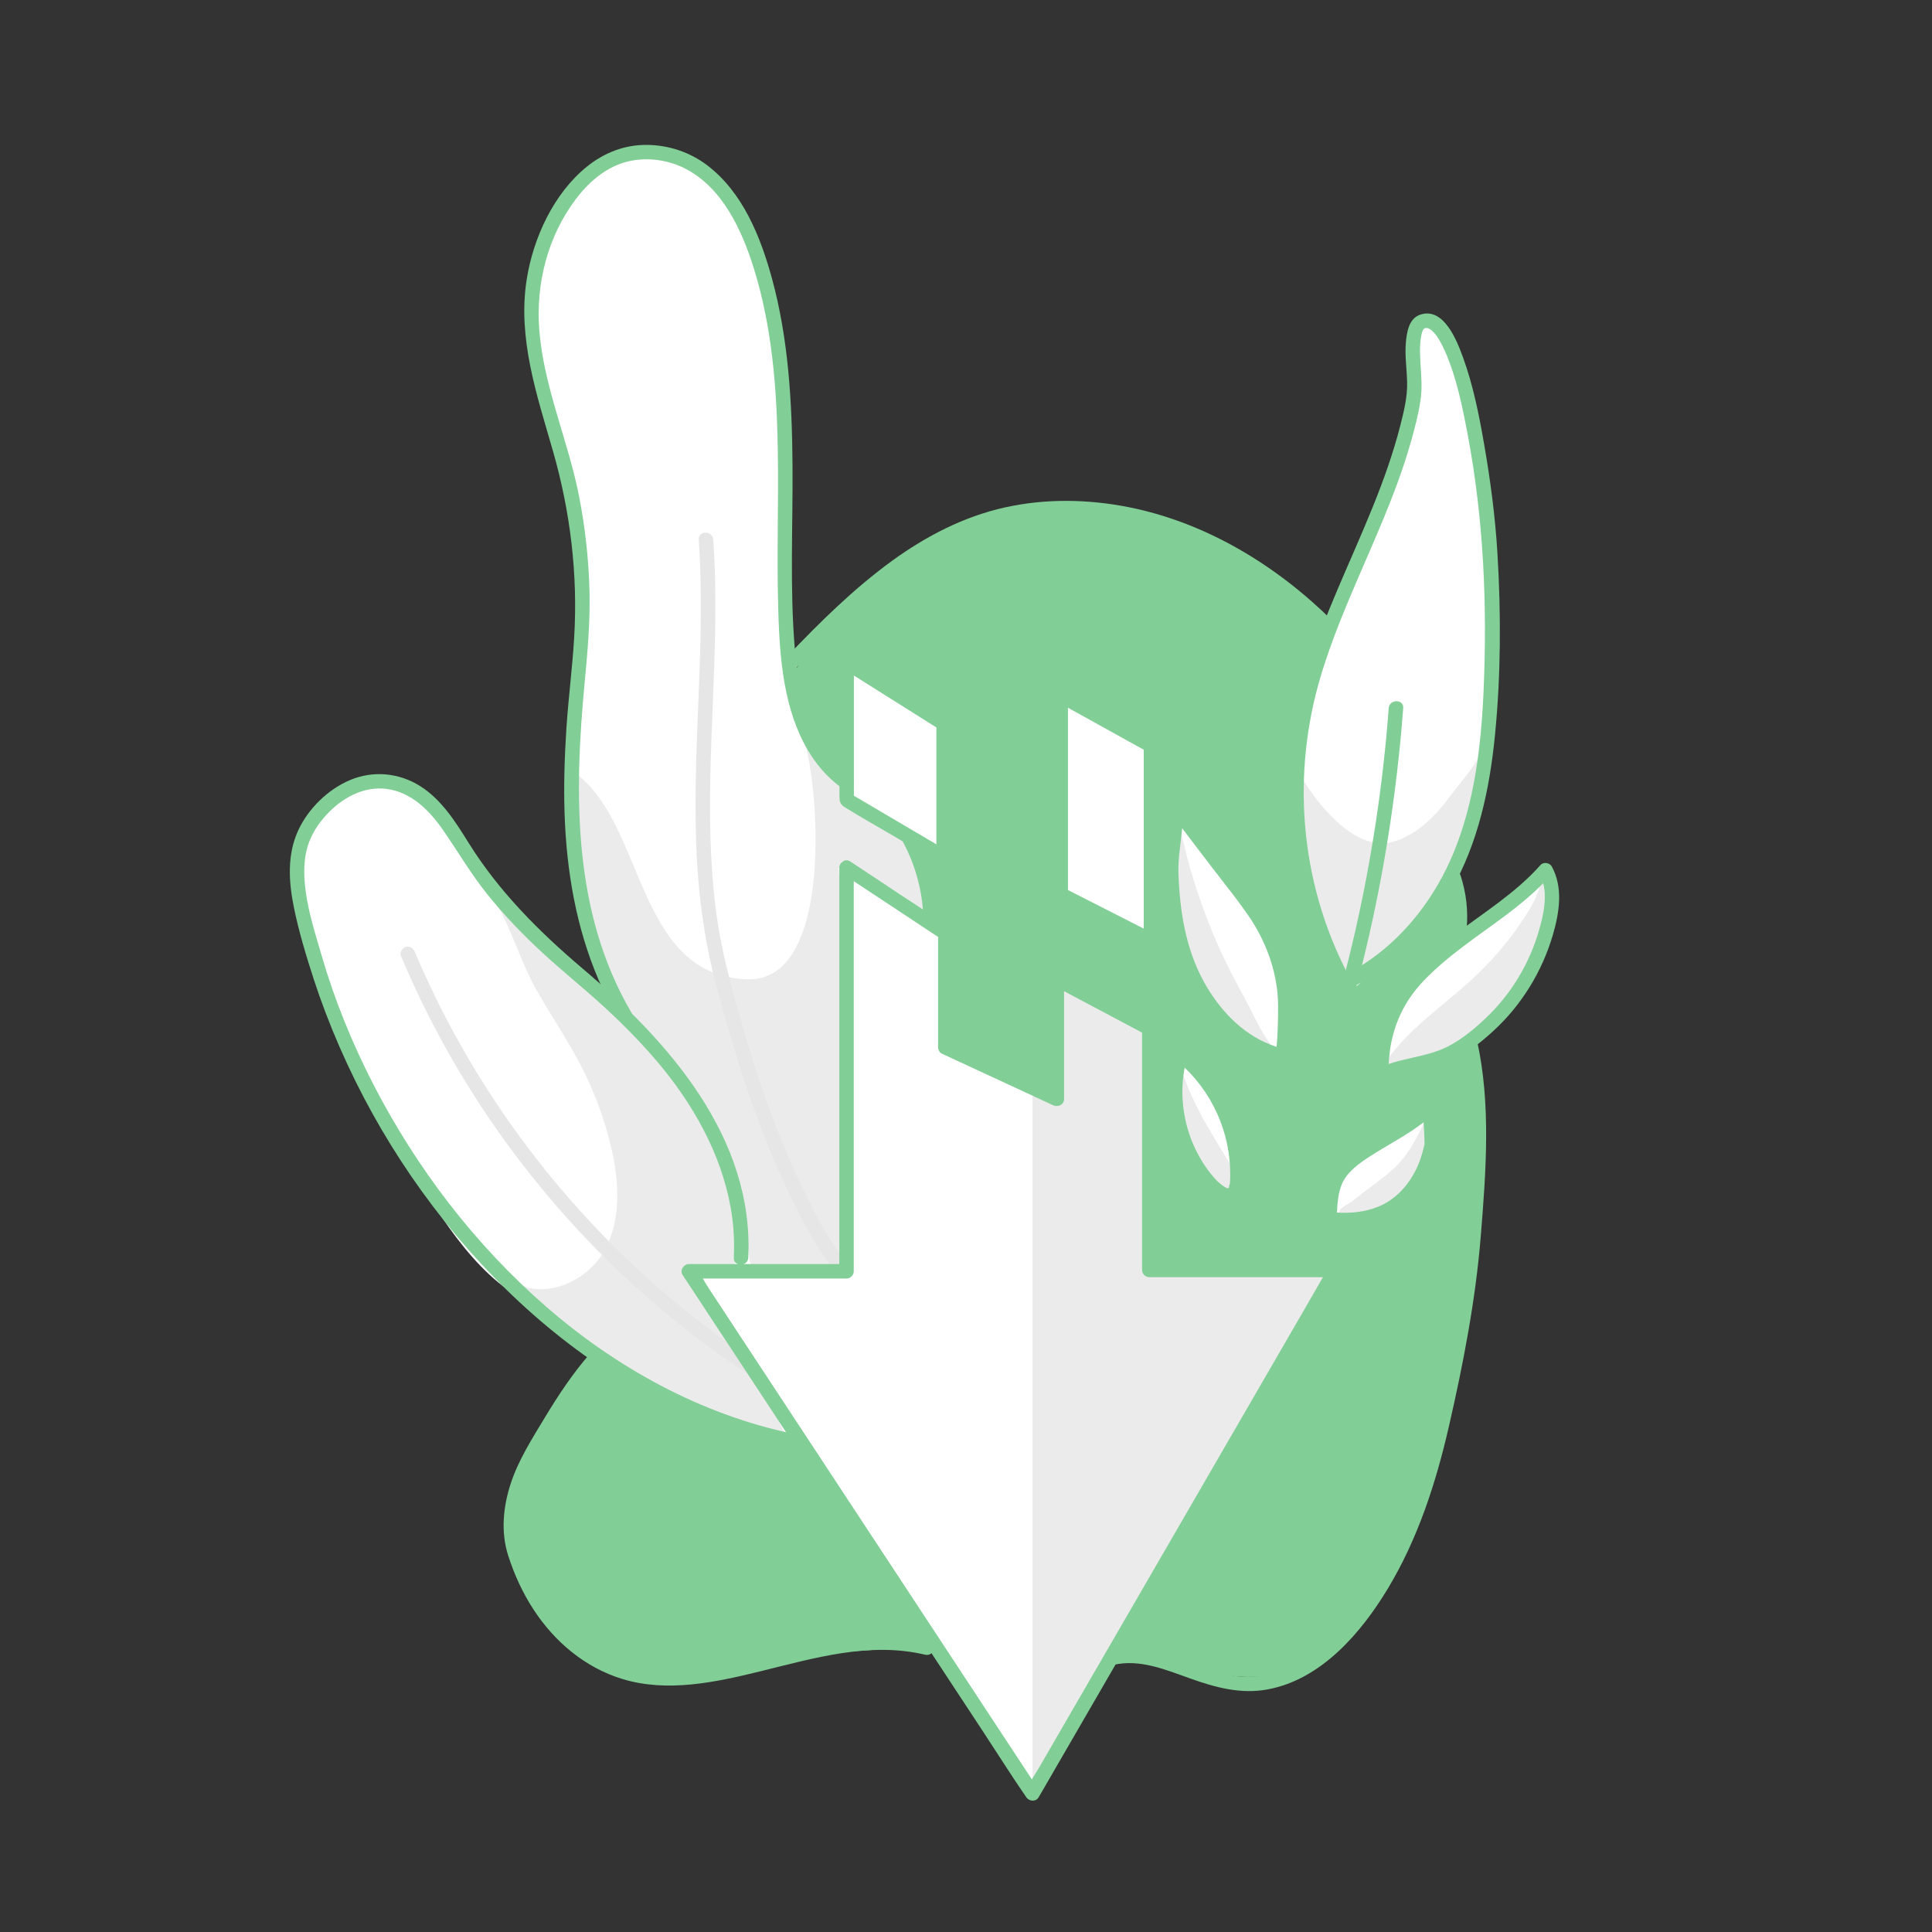 <?xml version="1.0" encoding="utf-8"?>
<!-- Generator: Adobe Illustrator 25.0.0, SVG Export Plug-In . SVG Version: 6.00 Build 0)  -->
<svg version="1.1" xmlns="http://www.w3.org/2000/svg" xmlns:xlink="http://www.w3.org/1999/xlink" x="0px" y="0px"
	 viewBox="0 0 400 400" style="enable-background:new 0 0 400 400;" xml:space="preserve">
<rect x="0" y="0" width="400" height="400" fill="#333333" stroke="none"/>
<style type="text/css">
	.st0{fill:#81CE96;}
	.st1{fill:#FFFFFF;}
	.st2{fill:#EBEBEB;}
	.st3{fill:#E6E6E6;}
	.st4{fill:none;stroke:#81CE96;stroke-miterlimit:10;}
</style>
<g id="步驟1">
	<g>
		<g>
			<path class="st0" d="M158.33,151.57c-5.15,14.4-6.33,29.87-7.86,45.09c-2.85,28.32-7.5,57.61-23.53,81.13
				c-5.62,8.25-12.55,15.64-17.18,24.48c-5.12,9.78-5.47,18.98,0.93,28.38c6.03,8.86,14.58,16.75,25.79,16.99
				c6.51,0.14,12.89-1.61,19.27-2.92c22.07-4.53,44.76-3.86,67.12-2.47c9.87,0.61,17.59,1.77,27.25,3.92
				c8.83,1.97,16.93,1.33,24.57-3.91c6.33-4.34,10.81-11.11,14.28-17.82c7.18-13.87,10.79-29.59,13.28-44.91
				c3.09-19.1,6.11-40.64,2.77-59.82c-3.47-19.9-0.57-41.26-9.56-59.98c-4.18-8.71-9.57-16.84-15.98-24.07
				c-11.74-13.26-29.77-27.21-47.45-30.75C201.57,98.79,168.26,123.78,158.33,151.57z"/>
		</g>
		<g>
			<path class="st1" d="M140.18,223.72c-12.68-17.3-32.02-28.29-43.04-47.02c-3.69-6.27-8.19-12.83-15.71-14.63
				c-7.73-1.84-16.84,5.19-18.66,12.43c-1.65,6.57,0.03,13.48,1.97,19.98c4.11,13.76,9.43,27.2,16.32,39.81
				c5.94,10.88,13.73,25.28,23.92,32.62c5.64,4.06,10.79,8.74,16.38,12.86c7.98,5.89,19.01,12.27,28.45,15.39
				c5.43,1.8,10.84,2.3,16.13,4.56c-5.13-11.58-15.06-19.81-19.62-31.26c-0.77-1.94-1.81-3.75-3.07-5.36
				c0.85-0.27,10.95-1.39,10.98-0.8C153.39,247.3,148.24,234.72,140.18,223.72z"/>
			<path class="st2" d="M153.69,259.96c-1.34,2.7-5.03,2.72-10.88,2.89c8.15,11.47,15.16,23.74,20.89,36.59
				c-21.27-7.7-43.71-16.25-57.49-34.18c6.23,4.03,15.22,0.23,18.86-6.23s3.14-14.47,1.42-21.69c-1.41-5.91-3.56-11.65-6.39-17.03
				c-2.84-5.41-6.34-10.52-9.31-15.86c-3.39-6.12-5.5-14.21-9.61-19.84c4,5.48,9.49,9.65,14.9,13.74
				c11.87,8.97,22.42,20.05,29.62,33.15c3.64,6.61,6.59,13.84,8.05,21.26C154.45,256.25,154.41,258.5,153.69,259.96z"/>
		</g>
		<g>
			<path class="st1" d="M178.23,166.88c-12.95-9.67-14.95-23.47-15.19-38.58c-0.23-14.42,0.4-29.28-1.48-43.48
				c-1.56-11.84-0.74-25.16-6.46-35.81c-3.9-7.26-7.79-15.67-16.87-16.98c-7.57-1.09-15.45,2.38-19.82,8.63
				c-17.81,25.46,2.2,55.17,1.42,82.97c-0.35,12.28-1.64,24.55-1.64,36.84c-0.11,12.74,1.07,25.74,5.22,37.85
				c3.93,11.48,11.3,16.5,17.94,26.05c7.7,11.07,11.82,25.42,11.77,38.83c0-0.03,19.3,1.07,20.89,0.88
				c0.65-3.83,1.31-7.54,1.37-11.44c0.12-8.05-0.11-16.1-0.23-24.15c-0.26-15.81-0.07-31.76,0.04-47.54
				c2.3,0.74,17.74,8.96,17.93,10.53c-0.66-5.31-1.25-12.36-4.39-16.86C186.13,170.92,181.67,169.46,178.23,166.88z"/>
			<path class="st2" d="M120.22,187.21c2.35,8.23,5.43,16.45,10.35,23.52c5.19,7.44,12.04,11.88,16.71,20.05
				c5.11,8.93,5.88,17.04,7.49,26.83c0.86,5.23-0.55,3.98,4.34,4.87c4.52,0.83,14.67,2.11,17-1.85c1.23-2.1-0.16-9.56-0.15-12.13
				c0.02-4.59,0.05-9.18,0.06-13.77c0.04-18.38-0.18-36.81-2.44-55.07c6.96,1.55,13.46,5.09,18.53,10.09
				c0.42-7.92-2.84-15.96-8.65-21.36c-5.93-5.5-14.66-8.83-17.34-16.47c3.59,10.24,6.65,51.48-11.44,50.83
				c-23.61-0.86-20.89-33.26-36.47-43.31C117.53,168.25,117.79,178.69,120.22,187.21z"/>
		</g>
		<g>
			<path class="st1" d="M275.98,129.73c-4.52,14.24-8.01,29.24-7.31,44.28c0.48,10.29,4.6,22.94,10.98,31.07
				c2.88-1.79,5.03-5.4,7.55-7.74c3.73-3.48,7.53-6.29,10.33-10.69c6.28-9.85,9-23.92,10.39-35.42c2.82-23.25,2.77-52.71-5.81-74.73
				c-0.9-2.32-8.47-16.48-9.03-6.58c-0.77,13.46-2.26,24.18-8.67,36.35C280.53,113.65,278.51,121.75,275.98,129.73z"/>
			<path class="st1" d="M242.57,169.55c-0.5,9.31,0.63,19.2,2.56,28.23c2.28,10.67,9.22,19.19,20.22,21.45
				c0.78-9.47,0.8-19.54-3.95-28c-2.52-4.49-5.98-8.05-9.1-12.07c-3.21-4.14-5.72-8.69-9.52-12.45
				C242.69,167.65,242.62,168.6,242.57,169.55z"/>
			<path class="st1" d="M247.93,220.14c-0.52-0.32-1.03-0.52-1.55-0.57c-4.12-0.37-2.82,11.4-2.25,13.33
				c0.8,2.71,6.62,14.7,10.39,14.02c4.22-0.76,2.14-10.51,1.37-13.26C255.08,230.79,251.6,222.42,247.93,220.14z"/>
			<path class="st1" d="M303.82,194.35c6.29-3.4,9.59-10.77,16.04-13.72c-0.58,0.27,0.96,5.81,1.02,6.64
				c0.47,7.68-3.7,15.05-8.67,20.75c-6.42,7.34-16.4,13.21-26.42,12.68C285.79,209.41,294.2,199.55,303.82,194.35z"/>
			<path class="st1" d="M295.43,230.93c0.29-0.26,0.57-0.52,0.83-0.8c-0.77,0.81-0.49,8.46-1.06,10.22
				c-1.11,3.42-3.05,7.27-5.96,9.53c-1.88,1.46-11.36,3.61-13.26,1.77c-4.22-4.1,2.94-11.78,6.08-13.74
				C286.31,235.24,291.63,234.33,295.43,230.93z"/>
			<path class="st2" d="M272.11,164.87c-1.62-2.16-2.96-4.34-3.92-6.09c0.21,7.56,0.93,15.11,2.15,22.57
				c0.61,3.75,1.22,7.94,3.17,11.26c1.97,3.34,3.44,6.69,5.95,9.75c0.21,0.26,0.46,0.54,0.8,0.55c0.25,0.01,0.49-0.13,0.7-0.27
				c3.28-2.2,6.17-5.73,8.96-8.54c3.24-3.26,6.12-6.91,8.51-10.83c2.77-4.54,5.1-9.41,6.24-14.62c1.08-4.95,1.37-10.29,2.9-14.99
				c-1.42,4.39-5.08,8.08-7.75,11.71c-2.83,3.85-6.98,7.83-11.74,8.99C282.13,175.8,276.22,170.35,272.11,164.87z"/>
			<path class="st2" d="M265.42,218.49c-5.85-3.23-11.85-6.58-16.06-11.77c-4.28-5.27-6.34-12.07-6.95-18.83
				c-0.47-5.2-0.99-12.5,0.83-17.41c1.69,2.1,2.08,5.49,2.82,8.1c1.37,4.86,2.99,9.65,4.92,14.32c1.88,4.53,4.03,8.96,6.45,13.23
				C259.17,209.23,262.27,216.76,265.42,218.49z"/>
			<path class="st2" d="M243.88,218.21c0.36,1.91-0.61,4.67-0.51,6.72c0.3,6.46,1.95,15.66,7.03,20.54
				c4.47,4.29,7.01,0.13,4.31-4.39C250.36,233.79,245.45,226.54,243.88,218.21z"/>
			<path class="st2" d="M277.33,251.54c1.14,3.55,9.41-0.94,10.89-1.93c4.13-2.76,7.02-6.97,7.77-11.91
				c0.39-2.59-1.08-5.25-0.21-7.81c-1.33,3.92-3.96,8.99-7.02,11.86c-2.73,2.56-5.88,4.51-8.72,6.9c-0.8,0.68-3.06,1.43-2.77,2.69
				C277.29,251.41,277.31,251.48,277.33,251.54z"/>
			<path class="st2" d="M304.73,202.78c-6.86,6.32-15.13,11.51-19.58,19.99c0.92-1.75,8.17-2.63,10.01-3.15
				c2.89-0.81,4.85-1.55,7.08-3.38c4.68-3.83,10.45-7.31,13.64-12.6c3.47-5.75,5.15-15.38,3.32-21.82
				c-0.52,3.35-2.37,6.31-4.22,9.09C312.1,195.26,308.57,199.24,304.73,202.78z"/>
		</g>
		<g>
			<g>
				<polygon class="st1" points="175.3,179.65 175.3,263.2 142.65,263.2 213.78,371.32 276.53,262.92 237.99,262.92 237.99,212.88 
					218.84,202.71 218.84,227.52 195.76,216.82 195.76,193.17 				"/>
				<polygon class="st1" points="195.38,149.8 195.38,177.45 175.3,165.61 175.3,137.15 				"/>
				<polygon class="st1" points="219.61,185.18 219.61,143.98 238.3,154.33 238.3,194.7 				"/>
				<polygon class="st2" points="213.78,371.32 213.78,224.13 218.84,227.52 218.84,202.71 237.99,212.88 237.99,262.92 
					276.53,262.92 				"/>
			</g>
		</g>
	</g>
	<g>
		<g>
			<g>
				<path class="st0" d="M176.05,160.71c-8.31-6-10.72-16.99-11.51-26.62c-1.04-12.58-0.36-25.27-0.46-37.88
					c-0.1-12.91-0.82-25.96-4.23-38.47c-2.36-8.67-6.07-17.96-13.47-23.55c-3.59-2.71-7.95-4.15-12.45-4.19
					c-4.63-0.04-8.83,1.61-12.42,4.5c-6.88,5.55-11.13,14.79-12.47,23.4c-1.9,12.19,2.1,23.84,5.42,35.4
					c3.63,12.63,5.21,25.65,4.41,38.79c-0.37,6.18-1.18,12.33-1.59,18.52c-0.39,5.93-0.59,11.89-0.39,17.83
					c0.39,11.82,2.38,23.59,7.07,34.5c1.19,2.77,2.56,5.46,4.09,8.07c0.97,1.67,3.57,0.16,2.59-1.51
					c-12.11-20.75-11.79-45.15-9.58-68.32c0.59-6.25,1.14-12.45,0.99-18.74c-0.16-6.57-0.88-13.14-2.14-19.6
					c-2.26-11.57-7.3-22.6-8.25-34.42c-0.77-9.61,1.71-19.45,7.56-27.2c2.53-3.34,5.88-6.33,9.96-7.57
					c4.06-1.23,8.77-0.72,12.54,1.18c7.82,3.93,11.87,12.77,14.35,20.72c3.75,12.01,4.74,24.65,4.96,37.17
					c0.22,12.64-0.35,25.3,0.27,37.93c0.48,9.61,1.99,20.03,8.11,27.81c1.47,1.87,3.19,3.47,5.11,4.86
					C176.11,164.43,177.6,161.83,176.05,160.71L176.05,160.71z"/>
			</g>
			<g>
				<path class="st3" d="M144.67,111.72c1.44,20.75-1.22,41.49-0.56,62.25c0.33,10.3,1.61,20.5,4.28,30.46
					c2.71,10.08,5.69,20.11,9.46,29.85c2.09,5.39,4.41,10.7,7.02,15.86c2.38,4.72,4.87,9.32,8.36,13.32
					c1.27,1.46,3.38-0.67,2.12-2.12c-3.02-3.47-5.22-7.46-7.29-11.54c-2.31-4.54-4.44-9.16-6.35-13.88
					c-3.85-9.54-6.89-19.38-9.61-29.3c-1.35-4.92-2.59-9.85-3.4-14.9c-0.8-5.02-1.25-10.09-1.49-15.16
					c-0.47-10.14-0.06-20.3,0.35-30.44c0.46-11.47,0.91-22.95,0.11-34.42C147.53,109.8,144.53,109.79,144.67,111.72L144.67,111.72z"
					/>
			</g>
			<g>
				<path class="st0" d="M186.92,174.25c2.61,4.85,4.07,10.24,4.26,15.75c0.07,1.93,3.07,1.93,3,0c-0.21-6.04-1.81-11.94-4.67-17.26
					C188.59,171.04,186,172.55,186.92,174.25L186.92,174.25z"/>
			</g>
		</g>
		<g>
			<g>
				<path class="st0" d="M154.92,260.38c1.19-24.91-16.55-44.8-34.32-59.87c-9.01-7.64-17.29-15.92-23.57-25.99
					c-2.72-4.37-5.61-8.98-10.06-11.78c-4.37-2.75-9.73-3.25-14.49-1.24c-4.59,1.93-8.68,5.93-10.76,10.47
					c-2.28,4.97-1.96,10.52-0.9,15.76c1.02,5.09,2.56,10.15,4.16,15.08c1.55,4.75,3.34,9.41,5.34,13.99
					c8.15,18.69,19.93,35.96,34.53,50.22c14.41,14.08,31.89,25.36,51.36,30.94c2.36,0.68,4.75,1.26,7.16,1.77
					c1.88,0.4,2.69-2.5,0.8-2.89c-19.05-4-36.49-13.61-51.11-26.32c-14.79-12.87-26.9-28.76-35.85-46.18
					c-4.37-8.51-7.98-17.41-10.65-26.6c-1.44-4.94-3.08-9.99-3.48-15.15c-0.19-2.44-0.1-4.91,0.59-7.28
					c0.73-2.51,2.17-4.72,3.93-6.63c3.16-3.44,7.65-5.97,12.46-5.34c5.16,0.68,8.88,4.49,11.71,8.58c3.05,4.4,5.72,8.99,9.08,13.18
					c3.52,4.39,7.44,8.45,11.57,12.26c4.2,3.87,8.67,7.42,12.87,11.3c4.27,3.94,8.34,8.11,12.01,12.62
					c7.2,8.87,12.8,19.45,14.31,30.89c0.36,2.73,0.45,5.49,0.32,8.23C151.83,262.31,154.83,262.31,154.92,260.38L154.92,260.38z"/>
			</g>
			<g>
				<path class="st3" d="M82.99,197.88c5.76,13.67,13.05,26.66,21.78,38.66c8.76,12.04,18.86,23.1,30.13,32.84
					c6.31,5.46,12.97,10.51,19.94,15.1c1.62,1.07,3.12-1.53,1.51-2.59c-12.16-8.03-23.36-17.47-33.36-28.07
					c-9.96-10.55-18.71-22.21-26.05-34.72c-4.16-7.09-7.86-14.45-11.06-22.02c-0.32-0.75-0.99-1.27-1.85-1.05
					C83.33,196.22,82.68,197.13,82.99,197.88L82.99,197.88z"/>
			</g>
		</g>
		<g>
			<path class="st0" d="M261.74,189.1c-2.59-3.94-5.62-7.61-8.48-11.35c-2.96-3.89-5.92-7.77-8.89-11.66
				c-1.14-1.49-3.68-0.14-2.59,1.51c0.01,0.01,0.02,0.02,0.02,0.03c0,0.02,0.01,0.04,0.01,0.07c0.06,0.28,0.02,0.06,0.05,0.31
				c0.05,0.58,0.02,1.17,0,1.75c-0.06,1.35-0.21,2.69-0.37,4.02c-0.3,2.64-0.6,5.15-0.49,7.81c0.35,8.33,1.84,16.62,6.06,23.92
				c3.54,6.13,8.82,11.32,15.53,13.81c1.19,0.44,3.02,1.39,4,0.11c0.48-0.63,0.55-1.5,0.64-2.27c0.29-2.32,0.32-4.68,0.35-7.02
				C267.69,202.68,265.8,195.44,261.74,189.1z M249.22,203.21c-3.79-6.92-4.98-14.74-5.24-22.54c-0.08-2.56,0.33-5.06,0.61-7.61
				c0.06-0.53,0.11-1.06,0.16-1.58c1.98,2.59,3.95,5.19,5.93,7.78c2.85,3.75,5.89,7.41,8.48,11.35c3.32,5.19,5.43,11.37,5.45,17.57
				c0.01,2.27-0.03,4.54-0.17,6.8c-0.03,0.55-0.08,1.21-0.14,1.76c-0.42-0.14-0.83-0.28-1.24-0.44
				C256.97,213.93,252.3,208.84,249.22,203.21z M264.1,217.8c-0.02,0.05-0.05,0.12-0.04,0.14
				C264.04,217.9,264.06,217.85,264.1,217.8z"/>
			<path class="st0" d="M245.43,217.2c-0.86-0.69-2.17-0.51-2.51,0.66c-1.93,6.73-1.34,13.96,1.42,20.37
				c1.36,3.15,3.26,6.07,5.64,8.54c1.17,1.22,2.66,2.39,4.45,2.19c1.46-0.16,2.63-1.16,2.93-2.53c0.12-0.19,0.2-0.42,0.23-0.69
				C258.56,234.98,253.87,223.95,245.43,217.2z M251.85,244.37c-0.91-0.98-1.73-2.02-2.47-3.14c-1.44-2.17-2.57-4.54-3.34-7.03
				c-1.32-4.28-1.6-8.79-0.77-13.16c6.48,6.18,9.97,15.05,9.37,24.03c-0.11,0.19-0.18,0.42-0.18,0.69
				C254.43,246.76,252.02,244.56,251.85,244.37z"/>
			<path class="st0" d="M321.29,179.41c-0.44-0.81-1.72-1.02-2.36-0.3c-5.2,5.86-11.91,9.93-18.07,14.65
				c-5.14,3.94-10.48,8.39-13.41,14.31c-1.56,3.16-2.35,6.53-2.77,10.01c-0.16,1.48-0.26,2.97-0.31,4.46
				c-0.04,1.21,1.29,1.77,2.26,1.3c3.94-1.94,8.47-2.02,12.53-3.63c3.72-1.47,7.11-4.08,10.03-6.77
				c5.81-5.33,10.08-12.27,12.3-19.83C322.83,189,323.69,183.83,321.29,179.41z M318.69,192.44c-1.01,3.55-2.49,6.95-4.41,10.1
				c-1.88,3.09-4.17,5.9-6.8,8.38c-2.67,2.52-5.86,5.11-9.31,6.46c-3.47,1.35-7.18,1.72-10.68,2.91c0.05-0.74,0.12-1.47,0.2-2.21
				c0.7-5.84,3.04-10.83,7.11-15.07c5-5.21,11.09-9.13,16.84-13.43c2.76-2.06,5.43-4.25,7.85-6.7
				C320.3,185.98,319.55,189.42,318.69,192.44z"/>
			<path class="st0" d="M297.72,231.94c-0.03-0.58-0.07-1.17-0.08-1.75c0-0.2,0.01-0.4,0-0.6c0.52-1.37-1.36-2.67-2.49-1.55
				c-3.79,3.76-8.73,5.99-13.16,8.86c-2.6,1.71-5.34,3.7-6.7,6.6c-1.3,2.77-1.39,5.91-1.56,8.92c-0.05,0.87,0.73,1.42,1.5,1.5
				c3.68,0.4,7.52,0.15,10.99-1.23c3.6-1.43,6.46-3.93,8.52-7.2c1.76-2.79,3.29-6.31,3.19-9.66
				C297.89,234.53,297.79,233.23,297.72,231.94z M292.93,242.62c-1.69,3.17-4.15,5.78-7.51,7.18c-2.73,1.13-5.7,1.42-8.62,1.25
				c0.1-2.04,0.25-4.18,1.08-6.03c1.1-2.45,3.45-4.09,5.62-5.52c3.72-2.42,7.74-4.42,11.24-7.14c0.04,0.71,0.09,1.41,0.12,2.12
				c0.03,0.58,0.06,1.16,0.07,1.74c0,0.16,0,0.32,0,0.48c0,0.11,0,0.15,0.01,0.18c-0.02,0.06-0.03,0.14-0.06,0.25
				C294.45,239.04,293.86,240.87,292.93,242.62z"/>
			<path class="st0" d="M310.03,114.56c-0.46-7.57-1.45-15.08-2.75-22.55c-1.05-6.07-2.27-12.21-4.38-18.02
				c-1.24-3.4-3.96-10.5-8.87-8.84c-2.37,0.8-2.79,3.71-2.97,5.88c-0.22,2.71,0.21,5.42,0.27,8.12c0.07,3.04-0.66,5.98-1.4,8.9
				c-0.73,2.87-1.6,5.71-2.56,8.51c-3.92,11.44-9.41,22.27-13.72,33.56c-4.14,10.86-6.83,22.12-6.83,33.79
				c0,11.31,2.28,22.62,6.68,33.04c1.06,2.51,2.24,4.97,3.54,7.37c0.37,0.69,1.03,0.85,1.6,0.68c0.15-0.02,0.3-0.06,0.45-0.14
				c9.01-4.38,16.3-11.77,21.28-20.4c5.67-9.84,8.07-21.18,9.16-32.38C310.75,139.69,310.78,127,310.03,114.56z M307.16,142.99
				c-0.5,11.37-1.85,23.03-6.24,33.63c-3.6,8.7-9.53,16.69-17.28,22.11c-1.49,1.04-3.04,1.98-4.65,2.83
				c-9.89-19.09-11.68-41.42-5.43-61.96c3.33-10.95,8.34-21.26,12.71-31.81c2.23-5.38,4.3-10.84,5.88-16.45
				c0.78-2.75,1.51-5.56,1.94-8.38c0.42-2.71,0.14-5.41-0.02-8.12c-0.07-1.26-0.13-2.54-0.02-3.8c0.07-0.81,0.27-2.65,0.83-3.02
				c0.31-0.21,0.79-0.1,1.12,0.1c0.54,0.33,1.14,0.96,1.56,1.6c0.65,0.97,1.18,2.02,1.65,3.09c2.36,5.37,3.55,11.33,4.64,17.07
				C307.17,107.4,307.94,125.19,307.16,142.99z"/>
			<g>
				<path class="st0" d="M287.52,146.62c-1.17,15.57-3.49,31.04-6.96,46.27c-3.45,15.13-8,30-13.62,44.46
					c-3.19,8.22-6.74,16.29-10.62,24.2c-0.85,1.73,1.74,3.25,2.59,1.51c6.95-14.19,12.85-28.89,17.63-43.95
					c4.76-15.01,8.4-30.37,10.87-45.92c1.4-8.81,2.44-17.68,3.11-26.58C290.66,144.7,287.66,144.71,287.52,146.62L287.52,146.62z"/>
			</g>
		</g>
		<g>
			<path class="st0" d="M276.53,261.42c-11.26,0-22.52,0-33.78,0c-1.09,0-2.18,0-3.27,0c0-5.14,0-10.28,0-15.42
				c0-8.99,0-17.97,0-26.96c0-2.05,0-4.11,0-6.16c0-0.51-0.28-1.05-0.74-1.3c-5.58-2.97-11.16-5.93-16.75-8.9
				c-0.8-0.42-1.6-0.85-2.4-1.27c-0.99-0.53-2.26,0.12-2.26,1.3c0,7.23,0,14.47,0,21.7c0,0.26,0,0.51,0,0.77
				c-5.97-2.77-11.94-5.54-17.92-8.3c-0.72-0.34-1.45-0.67-2.17-1.01c0-6.79,0-13.59,0-20.38c0-0.85,0.21-2.08-0.13-2.9
				c-0.34-0.8-1.6-1.37-2.29-1.82c-3.51-2.32-7.01-4.63-10.52-6.95c-2.76-1.82-5.51-3.64-8.27-5.46c-0.63-0.42-1.24-0.27-1.66,0.12
				c-0.35,0.24-0.6,0.63-0.6,1.18c0,9.42,0,18.84,0,28.26c0,15,0,30.01,0,45.01c0,2.93,0,5.85,0,8.78c-9.04,0-18.08,0-27.12,0
				c-1.34,0-2.68,0-4.02,0c-1.09,0-1.93,1.29-1.3,2.26c2.37,3.6,4.73,7.2,7.1,10.79c5.66,8.6,11.32,17.2,16.98,25.81
				c6.84,10.4,13.68,20.8,20.53,31.2c5.93,9.02,11.86,18.04,17.8,27.05c2.86,4.35,5.64,8.78,8.6,13.07
				c0.04,0.06,0.08,0.13,0.13,0.19c0.61,0.92,2,1.02,2.59,0c2.09-3.6,4.17-7.2,6.26-10.81c5.01-8.65,10.01-17.3,15.02-25.94
				c6.03-10.42,12.07-20.84,18.1-31.26c5.22-9.01,10.43-18.02,15.65-27.02c2.54-4.38,5.25-8.71,7.63-13.18
				c0.03-0.06,0.07-0.12,0.11-0.18C278.4,262.7,277.67,261.42,276.53,261.42z M268.98,272.97c-5.01,8.65-10.01,17.3-15.02,25.94
				c-6.03,10.42-12.07,20.84-18.1,31.26c-5.22,9.01-10.43,18.02-15.65,27.02c-1.73,2.98-3.45,5.96-5.18,8.94
				c-0.43,0.74-0.93,1.49-1.4,2.26c-1.89-2.88-3.78-5.75-5.68-8.63c-5.66-8.6-11.32-17.2-16.98-25.81
				c-6.84-10.4-13.68-20.8-20.53-31.2c-5.93-9.02-11.86-18.04-17.8-27.05c-1.94-2.95-3.88-5.9-5.82-8.85
				c-0.45-0.68-0.88-1.43-1.33-2.15c8.58,0,17.17,0,25.75,0c1.34,0,2.68,0,4.02,0c0.81,0,1.5-0.69,1.5-1.5c0-9.42,0-18.84,0-28.26
				c0-15,0-30.01,0-45.01c0-2.5,0-4.99,0-7.49c5.2,3.44,10.4,6.87,15.6,10.31c0.62,0.41,1.24,0.82,1.86,1.23c0,6.62,0,13.25,0,19.87
				c0,0.99,0,1.98,0,2.98c0,0.49,0.28,1.08,0.74,1.3c6.72,3.12,13.45,6.23,20.17,9.35c0.97,0.45,1.94,0.9,2.91,1.35
				c1,0.46,2.26-0.08,2.26-1.3c0-7.23,0-14.47,0-21.7c0-0.21,0-0.41,0-0.62c4.83,2.57,9.66,5.13,14.49,7.7
				c0.55,0.29,1.1,0.59,1.66,0.88c0,5.34,0,10.68,0,16.02c0,8.99,0,17.97,0,26.96c0,2.05,0,4.11,0,6.16c0,0.81,0.69,1.5,1.5,1.5
				c11.26,0,22.52,0,33.78,0c0.72,0,1.44,0,2.17,0C272.28,267.27,270.63,270.12,268.98,272.97z"/>
			<path class="st0" d="M196.36,148.67c-0.07-0.06-0.14-0.12-0.22-0.17c-5.86-3.69-11.73-7.38-17.59-11.07
				c-0.83-0.52-1.66-1.05-2.49-1.57c-0.97-0.61-2.26,0.19-2.26,1.3c0,7.66,0,15.33,0,22.99c0,1.54,0,3.09,0,4.63
				c0,0.97,0.09,1.71,1.01,2.29c3.28,2.05,6.66,3.93,9.99,5.89c3.28,1.93,6.55,3.86,9.83,5.79c0.98,0.58,2.26-0.16,2.26-1.3
				c0-8.08,0-16.15,0-24.23c0-1.14,0-2.28,0-3.42C196.88,149.29,196.67,148.91,196.36,148.67z M178.57,165.8
				c-0.59-0.35-1.18-0.7-1.78-1.05c0-8,0-16.01,0-24.01c0-0.29,0-0.58,0-0.88c5.11,3.22,10.22,6.44,15.33,9.65
				c0.58,0.37,1.17,0.74,1.75,1.1c0,7.8,0,15.6,0,23.4c0,0.27,0,0.53,0,0.8C188.78,171.82,183.67,168.81,178.57,165.8z"/>
			<path class="st0" d="M239.06,153.04c-5.45-3.02-10.9-6.04-16.36-9.06c-0.78-0.43-1.56-0.86-2.33-1.29
				c-0.99-0.55-2.26,0.14-2.26,1.3c0,12.01,0,24.01,0,36.02c0,1.72,0,3.44,0,5.16c-0.06,0.5,0.15,1.01,0.74,1.31
				c6.23,3.17,12.46,6.35,18.69,9.52c1,0.51,2.26-0.11,2.26-1.3c0-11.81,0-23.63,0-35.44c0-1.64,0-3.28,0-4.92
				C239.8,153.81,239.52,153.29,239.06,153.04z M235.21,154.34c0.53,0.29,1.06,0.59,1.59,0.88c0,11.52,0,23.04,0,34.56
				c0,0.83,0,1.65,0,2.48c-5.23-2.66-10.46-5.33-15.69-7.99c0-11.7,0-23.4,0-35.11c0-0.88,0-1.76,0-2.63
				C225.81,149.13,230.51,151.73,235.21,154.34z"/>
		</g>
		<g>
			<g>
				<path class="st0" d="M192.34,339.69c-9.76-2.32-19.6-0.54-29.17,1.81c-9.17,2.25-18.81,5.33-28.37,4.3
					c-7.63-0.82-14.4-4.89-19.28-10.72c-2.51-3-4.52-6.47-6.04-10.07c-1.77-4.21-2.71-8.4-1.89-12.96c1-5.59,3.81-10.3,6.66-15.12
					c3-5.08,6.14-10.09,10.02-14.55c1.26-1.45-0.85-3.58-2.12-2.12c-3.56,4.08-6.55,8.59-9.34,13.21c-2.65,4.4-5.47,8.79-7.08,13.71
					c-1.56,4.76-2.07,10-0.53,14.84c1.26,3.95,3.01,7.79,5.29,11.26c4.37,6.68,10.7,12.01,18.4,14.35
					c9.28,2.82,19.2,0.68,28.36-1.56c11.2-2.74,22.73-6.23,34.29-3.48C193.42,343.03,194.22,340.14,192.34,339.69L192.34,339.69z"/>
			</g>
			<g>
				<path class="st0" d="M302.9,216.19c2.53,11.4,1.79,23.36,1.02,34.92c-0.87,13.02-3.05,25.79-5.77,38.54
					c-2.46,11.56-5.55,23.07-11.07,33.59c-4.9,9.34-12.13,19.54-22.64,22.94c-2.76,0.89-5.65,1.22-8.53,0.85
					c-2.98-0.38-5.86-1.39-8.68-2.4c-5.65-2.02-11.45-4.24-17.52-2.82c-1.88,0.44-1.08,3.33,0.8,2.89
					c5.46-1.28,10.86,1.01,15.93,2.82c5.22,1.86,10.47,3.29,16.03,2.25c11.1-2.07,19.34-11.7,24.88-20.89
					c6.2-10.29,9.95-21.87,12.62-33.52c2.98-12.97,5.53-26.16,6.61-39.44c1.08-13.36,2.14-27.34-0.79-40.53
					C305.38,213.51,302.49,214.31,302.9,216.19L302.9,216.19z"/>
			</g>
			<g>
				<path class="st0" d="M275.99,128.65c-11.56-11.49-26.12-20.41-42.23-23.63c-8.47-1.69-17.22-1.84-25.67,0.03
					c-8.54,1.89-16.32,5.93-23.37,11.04c-7.95,5.77-14.93,12.69-21.7,19.77c-1.33,1.4,0.78,3.52,2.12,2.12
					c11.42-11.96,24.09-24.47,40.41-29.19c15.7-4.54,32.68-1.38,46.95,6.11c7.9,4.15,15.05,9.57,21.37,15.86
					C275.24,132.14,277.36,130.02,275.99,128.65L275.99,128.65z"/>
			</g>
			<g>
				<path class="st0" d="M299.48,181.99c1.1,3.32,1.49,6.77,1.18,10.25c-0.07,0.81,0.74,1.5,1.5,1.5c0.87,0,1.43-0.69,1.5-1.5
					c0.33-3.72-0.11-7.51-1.29-11.05c-0.26-0.77-1.04-1.27-1.85-1.05C299.78,180.36,299.23,181.22,299.48,181.99L299.48,181.99z"/>
			</g>
		</g>
	</g>
</g>
<g id="步驟2">
</g>
<g id="步驟3">
</g>
<g id="步驟4">
</g>
</svg>
